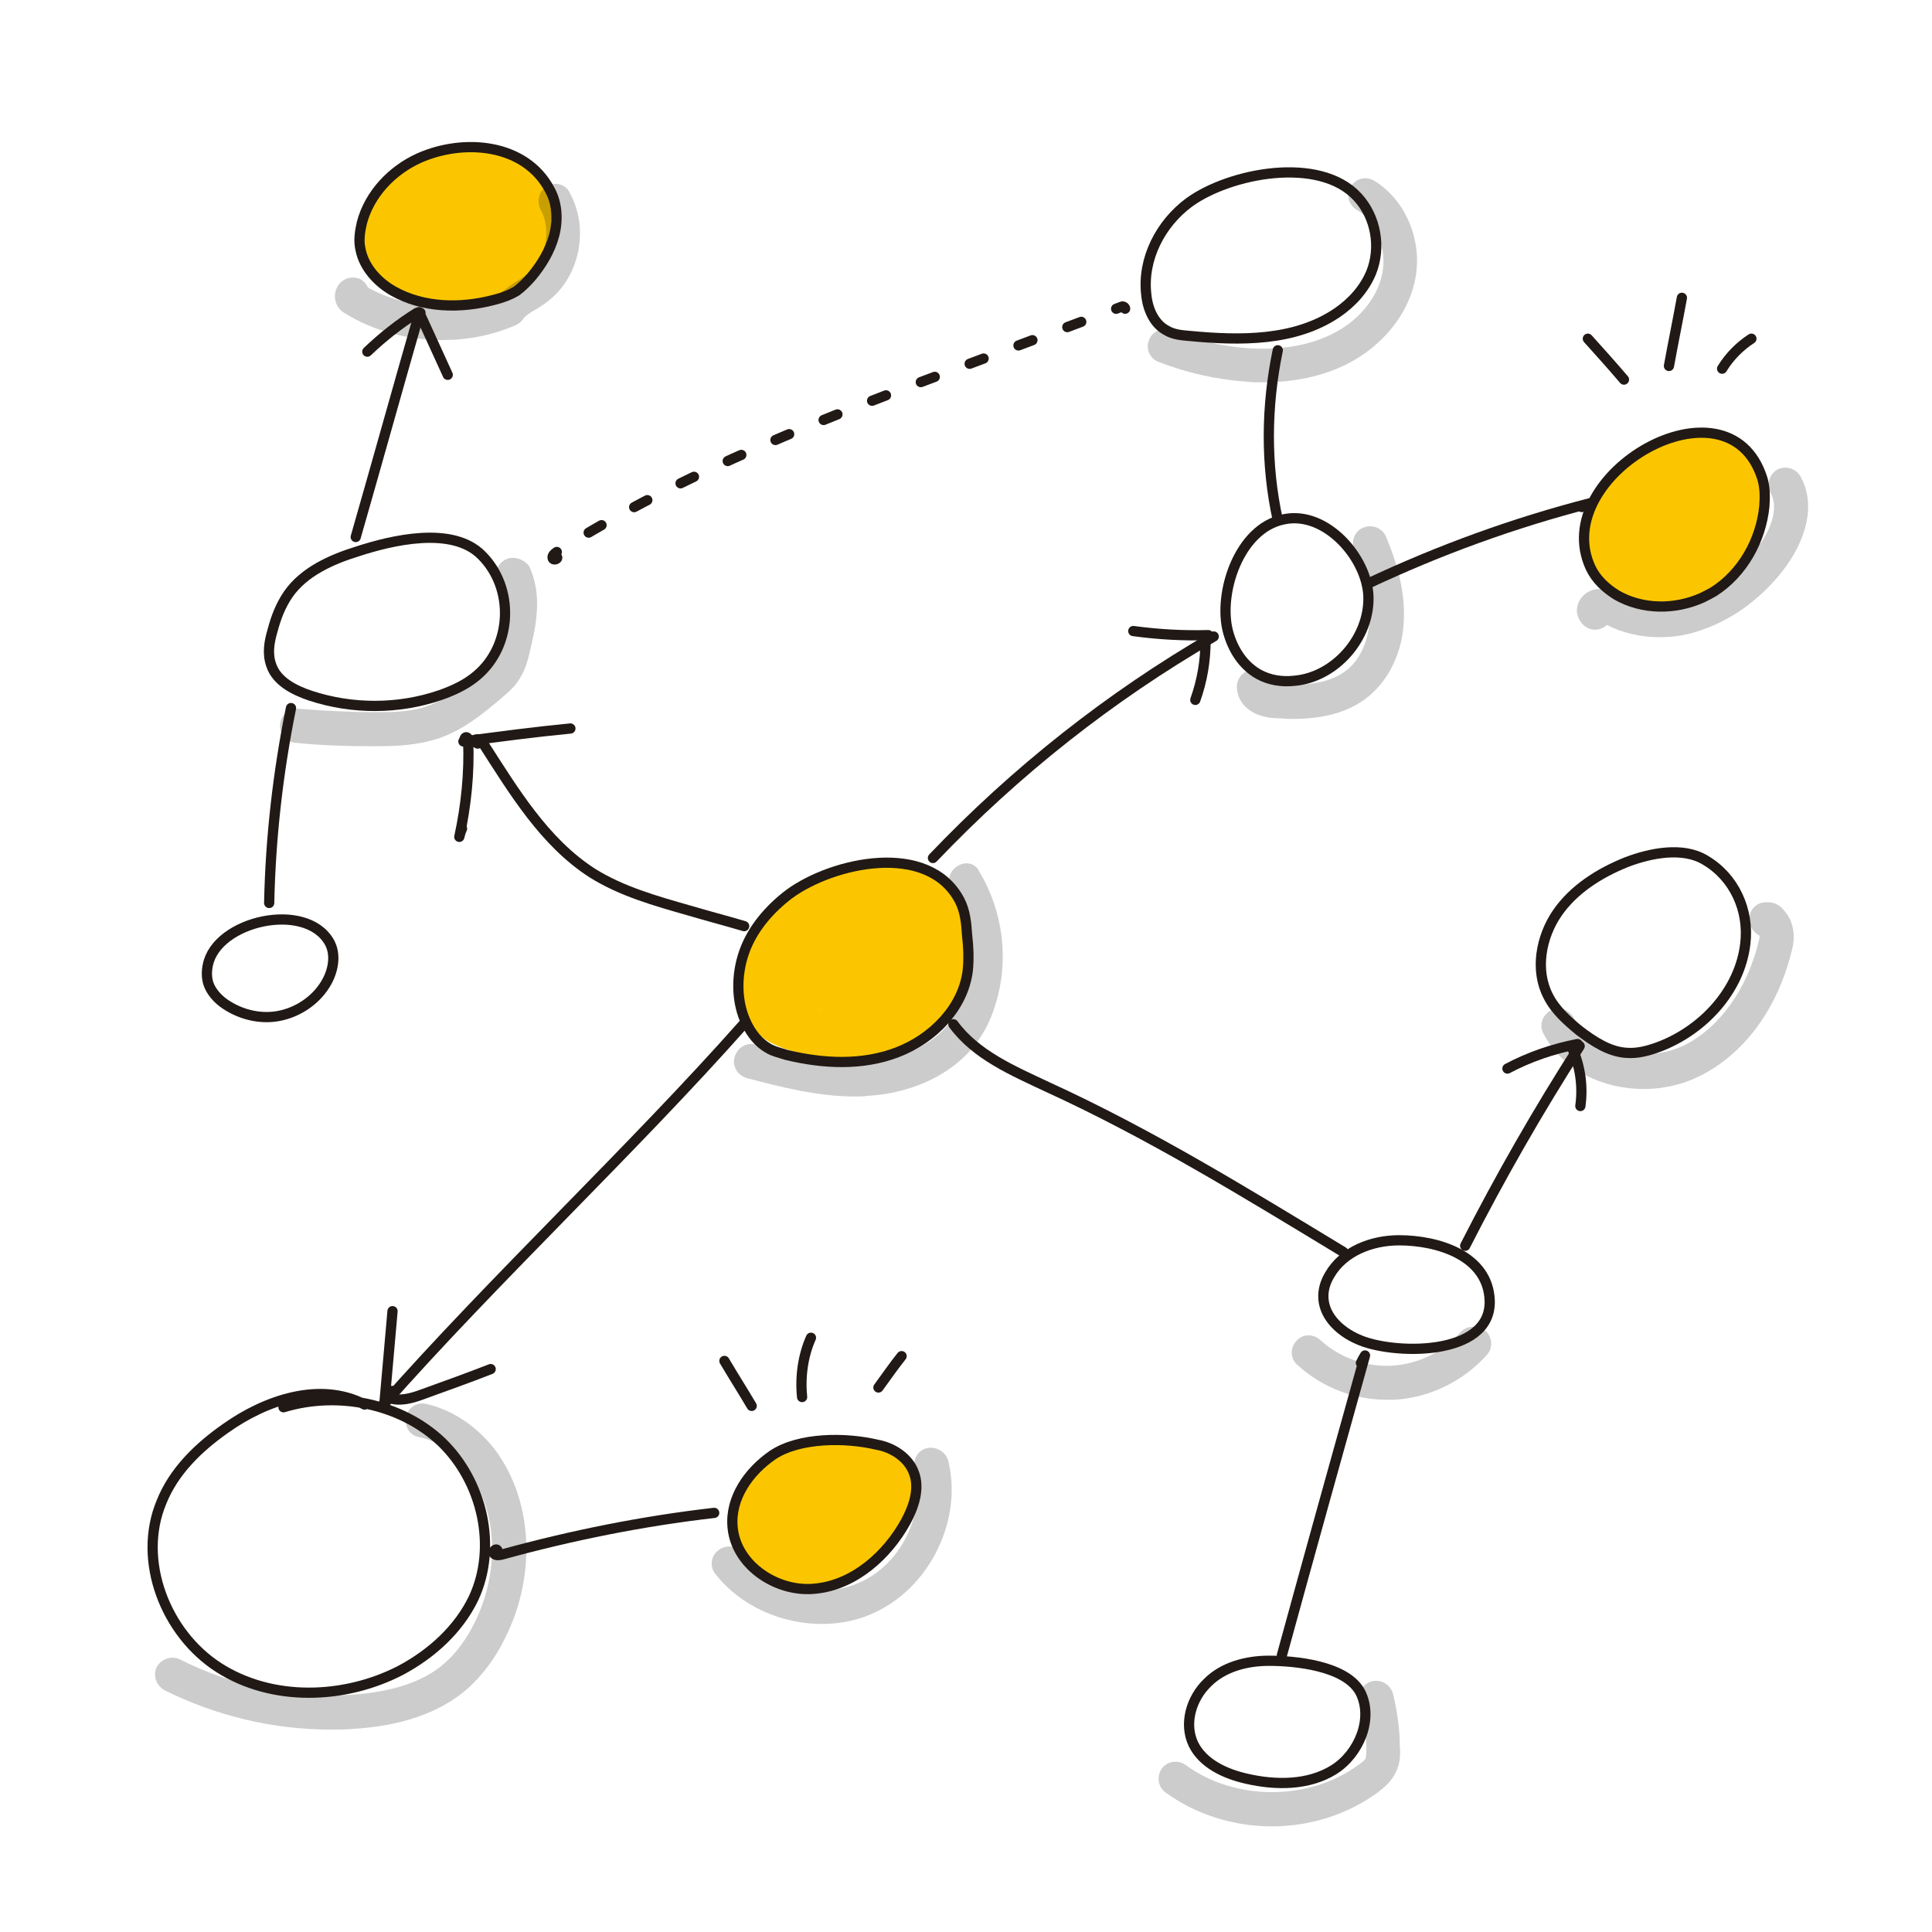 <?xml version="1.0" encoding="utf-8"?>
<!-- Generator: Adobe Illustrator 21.0.0, SVG Export Plug-In . SVG Version: 6.00 Build 0)  -->
<svg version="1.1" xmlns="http://www.w3.org/2000/svg" xmlns:xlink="http://www.w3.org/1999/xlink" x="0px" y="0px"
	 viewBox="0 0 283.5 283.5" style="enable-background:new 0 0 283.5 283.5;" xml:space="preserve">
<style type="text/css">
	.st0{fill:none;stroke:#FBC600;stroke-width:3;stroke-linecap:round;stroke-linejoin:round;stroke-miterlimit:10;}
	.st1{fill:none;stroke:#FBC600;stroke-width:6;stroke-linecap:round;stroke-linejoin:round;stroke-miterlimit:10;}
	.st2{fill:none;stroke:#FBC600;stroke-width:4;stroke-linecap:round;stroke-linejoin:round;stroke-miterlimit:10;}
	.st3{opacity:0.2;}
	.st4{fill:none;stroke:#211915;stroke-width:1.5;stroke-linecap:round;stroke-linejoin:round;stroke-miterlimit:10;}
	
		.st5{fill:none;stroke:#211915;stroke-width:1.5;stroke-linecap:round;stroke-linejoin:round;stroke-miterlimit:10;stroke-dasharray:2.187,5.467;}
	
		.st6{fill:none;stroke:#211915;stroke-width:1.5;stroke-linecap:round;stroke-linejoin:round;stroke-miterlimit:10;stroke-dasharray:2.32,5.8;}
	.st7{fill:none;stroke:#211915;stroke-width:7;stroke-linecap:round;stroke-linejoin:round;stroke-miterlimit:10;}
	.st8{fill:none;stroke:#211915;stroke-width:4.206;stroke-linecap:round;stroke-linejoin:round;stroke-miterlimit:10;}
	.st9{fill:none;stroke:#211915;stroke-width:1.577;stroke-linecap:round;stroke-linejoin:round;stroke-miterlimit:10;}
	
		.st10{fill:none;stroke:#211915;stroke-width:1.577;stroke-linecap:round;stroke-linejoin:round;stroke-miterlimit:10;stroke-dasharray:2.3,5.749;}
</style>
<g id="Capa_3">
	<path class="st0" d="M123.8,130.5c-3.9-0.6-8.1,1.9-9.5,5.6c-0.5,1.3-0.7,2.8-0.7,4.2c-0.1,2.7,0.5,5.6,2.4,7.5
		c1.2,1.2,2.9,1.8,4.5,2.3c1.1,0.4,2.3,0.8,3.5,0.9c1.2,0,2.4-0.3,3.6-0.7c2.4-0.7,4.8-1.6,6.6-3.3c1.2-1.2,2.1-2.7,3-4.2
		c0.6-1,1.2-2.1,1.5-3.3c0.2-1.1,0.1-2.2,0-3.2c-0.1-1.1-0.3-2.1-0.8-3.1c-0.8-1.5-2.3-2.5-3.8-3.2c-1.9-0.9-3.9-1.3-6-1.4
		c-2.1-0.1-4.3,0.3-6.2,1.3c-2.3,1.2-4,3.3-5,5.7c-1,2.4-1.4,5-1.4,7.5"/>
	<path class="st0" d="M114.9,134.5c-0.8,0.4-1.4,1.1-1.9,1.7c-1.6,2.2-2.9,4.8-3.2,7.5c-0.2,2.7,0.8,5.7,3.1,7.2
		c1.3,0.8,2.8,1.2,4.3,1.4c2.9,0.4,5.8,0.5,8.7,0.2"/>
	<path class="st0" d="M112,141.8c0.6,2.3,1.2,4.7,2.7,6.5c1.6,1.7,3.8,2.6,6,3.4"/>
	<path class="st0" d="M110.7,147.3c1.7,2.3,4.3,4,7.2,4.6"/>
	<path class="st0" d="M111.8,150c0.6,1,1.8,1.6,2.9,2.1c1.4,0.6,2.9,1,4.4,1.2"/>
	<path class="st0" d="M111.2,144.9c1.1,1.5,2.4,3,3.8,4.2"/>
	<path class="st0" d="M118,152.2c4.3,1.2,8.9,1.2,13.3,0.2"/>
	<path class="st0" d="M119.8,153.5c-0.1,0-0.1,0.1-0.1,0.1c0,0.1,0.1,0.1,0.1,0.2c0.4,0.2,0.8,0.2,1.3,0.2c2.4-0.1,4.8-0.3,7.2-0.4"
		/>
	<path class="st0" d="M128.4,151.9c0.4,0.3,1,0.1,1.5-0.1c1.4-0.5,2.8-1.1,4.1-2c1.8-1.3,3.2-3.2,4.6-5"/>
	<path class="st0" d="M131.6,151.7c0,0.2,0.2,0.3,0.5,0.4c0.2,0,0.4-0.1,0.6-0.2c1.8-0.9,3.4-2.2,4.9-3.5"/>
	<path class="st0" d="M134.6,148.8c1.1-0.8,2.1-1.7,3-2.7c1.8-2.2,2.4-5,2.9-7.8"/>
	<path class="st0" d="M136.8,148c0.1-0.1,0.2-0.2,0.3-0.3c1.3-1.1,2.1-2.6,2.5-4.3"/>
	<path class="st0" d="M137.5,142.5c1.1-1.6,1.8-3.5,2-5.5c0.2-2-0.3-4-1.4-5.6"/>
	<path class="st0" d="M138.5,135.1c-0.2-1.3-0.6-2.7-1.6-3.5c-0.5-0.5-1.2-0.8-1.9-1.2c-0.7-0.4-1.2-1-1.8-1.5s-1.4-0.8-2.2-0.7"/>
	<path class="st0" d="M139,133.3c-0.3-0.4-0.3-1-0.5-1.5c-0.3-1.1-1.1-2.1-2.1-2.6c-1-0.5-2.3-0.6-3.3-0.2"/>
	<path class="st0" d="M134.7,134.6c-0.5-1.4-2.1-1.9-3.5-2.1c-4.5-0.6-9.3,0.5-13.1,3"/>
	<path class="st0" d="M129.6,130.2c-0.1-0.4-0.6-0.4-1-0.3c-4.6,1.1-8.9,3-12.8,5.7"/>
	<path class="st0" d="M129.5,130.7c0.1-0.1,0.2-0.1,0.4-0.2c-4,1.9-8,3.8-11.9,5.9"/>
	<path class="st0" d="M133.3,130.9c-0.1,0,0.1-0.1,0.1,0c0,0.1-0.1,0.2-0.2,0.2c-6.5,2.4-12.9,5.3-18.9,8.8"/>
	<path class="st0" d="M132.9,132c0.2,0,0.4-0.1,0.6-0.1c-6.8,2.7-13.4,5.9-19.6,9.6"/>
	<path class="st0" d="M134.7,132.8c-7.5,3.3-15,6.8-22.3,10.7"/>
	<path class="st0" d="M135.1,134.2c-7.2,3.5-14.5,7.1-21.7,10.6"/>
	<path class="st0" d="M136.1,135.1c-7.9,3.4-15.5,7.3-22.9,11.7"/>
	<path class="st0" d="M136.3,136.7c-6.9,3.7-13.8,7.3-20.9,10.8"/>
	<path class="st0" d="M136.1,138.7c-6.4,2.9-12.7,6.1-18.9,9.4"/>
	<path class="st0" d="M136.2,140.1c-4.9,2-9.7,4.4-14.3,7.2"/>
	<path class="st0" d="M135.5,142c-4,2.2-8,4.3-12,6.5c-0.9,0.5-1.8,1-2.9,1.2c2.2-1.3,4.5-2.5,6.9-3.5"/>
	<path class="st0" d="M136,143.9c-4.2,2-8.3,4-12.5,6.1"/>
	<path class="st0" d="M134.1,145.5c-3.3,1.6-6.6,3.1-9.9,4.7"/>
	<path class="st0" d="M140.4,142.1c0.1,0.3,0.1,0.7-0.1,1"/>
	<path class="st0" d="M140.9,136.9c0.1-0.1,0.1-0.2,0.1-0.3c-0.2,0.6-0.4,1.2-0.6,1.8"/>
	<path class="st0" d="M120.8,213.1c-0.9-0.1-1.7,0.1-2.6,0.4c-1.5,0.6-2.9,1.4-4.1,2.5c-1,0.9-1.9,2-1.9,3.3"/>
	<path class="st0" d="M113.9,214.6c0.1,0,0.1-0.1,0-0.2c-0.1,0-0.2,0-0.2,0c-0.5,0.2-0.9,0.7-1.3,1.1c-0.8,1-1.6,2.1-2.1,3.3
		c-0.4,1.2-0.5,2.6,0.1,3.8"/>
	<path class="st0" d="M110.7,219.8c-0.4,0.8-0.8,1.7-0.9,2.5c-0.2,0.9-0.2,1.8,0.2,2.7c0.7,1.5,2.3,2.2,3.5,3.3"/>
	<path class="st0" d="M109.4,222c-0.6,1.7,0.1,3.6,1.2,5c1.2,1.4,2.7,2.3,4.3,3.2"/>
	<path class="st0" d="M112.7,228.1c0.9,1,2.2,1.6,3.4,2.2c1.2,0.5,2.4,1.1,3.7,0.8"/>
	<path class="st0" d="M117,231c1.2,0.4,2.6,0.4,3.8,0"/>
	<path class="st0" d="M112.6,228.8c0,0.7,0.4,1.3,0.9,1.7c0.5,0.4,1.2,0.6,1.9,0.6s1.3,0.1,2,0.1"/>
	<path class="st0" d="M111,228.4c0.5,0.8,1.4,1.4,2.4,1.6c0.9,0.3,1.9,0.3,2.9,0.4"/>
	<path class="st0" d="M118.1,230.5c0.4,0.2,1,0.1,1.4,0c2.5-0.7,4.9-1.8,7.1-3.3"/>
	<path class="st0" d="M121,231.2c2.4-0.8,4.9-1.8,6.7-3.6"/>
	<path class="st0" d="M123.3,229.5c2.7-2.1,5.1-4.4,7.3-7.1c0.6-0.7,1.1-1.4,1.4-2.3"/>
	<path class="st0" d="M126.2,226.9c0.1-0.3,0.4-0.5,0.7-0.6c2-1.1,3.6-2.9,4.5-5"/>
	<path class="st0" d="M126.7,227.2c0,0.1,0.2,0.2,0.3,0.2c0.1,0,0.2-0.1,0.3-0.2c1-0.9,2-1.7,2.8-2.8c0.8-1,1.5-2.2,1.7-3.5"/>
	<path class="st0" d="M126.6,226.5c-0.1,0.1-0.1,0.1-0.1,0.2c1.1-0.8,1.9-1.9,2.7-3c0.9-1.3,1.7-2.7,2.3-4.2c0.3-0.9,0.5-2-0.1-2.7"
		/>
	<path class="st0" d="M130.8,220.6c0.9-0.8,1.4-2,1.4-3.2s-0.5-2.4-1.4-3.2"/>
	<path class="st0" d="M131.6,220.7c0.5-0.6,0.8-1.4,0.9-2.3s0-1.6,0-2.4"/>
	<path class="st0" d="M131.8,218.1c-0.7-1-0.9-2.3-1.8-3.1c-0.4-0.4-1-0.6-1.5-0.7c-1.2-0.3-2.5-0.5-3.7-0.5"/>
	<path class="st0" d="M131.1,215.5c-0.1-0.6-0.6-1-1.1-1.2c-2.6-1.3-5.7-1.8-8.6-1.5"/>
	<path class="st0" d="M129.6,215.8c-4.8-1-9.9-0.6-14.4,1.3"/>
	<path class="st0" d="M126.2,214.6c-0.5-0.1-1.1,0-1.6,0.1c-3.9,0.8-7.8,2.6-10.1,5.8c-0.3,0.5-0.7,1-0.7,1.6"/>
	<path class="st0" d="M118.4,217.5c-0.9,0.1-1.8,0.4-2.5,0.9c-0.7,0.5-1.4,1.2-2,1.8c-0.7,0.8-1.4,1.6-1.7,2.6
		c-0.3,1-0.1,2.2,0.6,2.9"/>
	<path class="st0" d="M116.3,217.7c-0.9,0.3-1.5,1-2.1,1.8c-0.8,1.1-1.6,2.4-1.7,3.8c-0.1,1.4,0.4,2.9,1.5,3.8"/>
	<path class="st0" d="M115.6,220.9c-0.4,1.4-0.8,2.9-0.7,4.3c0.1,1.5,0.8,3,2.1,3.7"/>
	<path class="st0" d="M115.8,225.5c0.1,0.7,0.3,1.5,0.8,1.9c0.5,0.3,1.1,0.3,1.7,0.3c1.6-0.2,3-1,4.4-1.7"/>
	<path class="st0" d="M117.7,228.6c0.7,0.1,1.3-0.2,1.9-0.5c1.4-0.8,2.9-1.5,4.3-2.2c1-0.5,2-0.9,2.9-1.5s1.7-1.4,2.1-2.5"/>
	<path class="st0" d="M120.2,228.2c0.5-0.1,0.9-0.5,1.3-0.9c2.6-2.7,4.6-6,7.2-8.7c0.5-0.5,1-1,1.2-1.7"/>
	<path class="st0" d="M121.8,225.2c3.2-2,6-4.4,8.4-7.3"/>
	<path class="st0" d="M118.8,225.9C118.8,225.9,118.7,226,118.8,225.9c0,0.1,0.1,0.1,0.1,0c2.8-2.7,5.3-5.8,8.5-8"/>
	<path class="st0" d="M117.2,226c0.1,0.1,0.3,0.1,0.4,0c2.7-2.5,5.4-5,8-7.6"/>
	<path class="st0" d="M117.6,224.5c0-0.4,0.3-0.7,0.6-1c1.6-1.9,3.4-3.7,5.3-5.3"/>
	<path class="st0" d="M117.2,223.2c1.8-2.2,4-4.2,6.3-6"/>
	<path class="st0" d="M116.8,222.3c1-1.5,2.3-2.9,3.6-4.1"/>
	<path class="st0" d="M117.1,220.5c1-1,2.1-2,3.3-2.8"/>
	<path class="st0" d="M122.8,217.8c1.7-0.4,3.3-0.7,5-1.1"/>
	<path class="st0" d="M124.6,216.9c0.3,0,0.5,0.2,0.8,0.4c0.4,0.2,0.9,0.3,1.4,0.2"/>
	<path class="st0" d="M66.7,23.8c0-0.2-0.1-0.4-0.3-0.5s-0.4-0.1-0.6-0.1c-0.7,0.1-1.4,0.4-2.1,0.8c-1.9,1.1-3.8,2.2-4.9,4"/>
	<path class="st0" d="M60.1,26.6c-1.5,1.4-3.1,3-3.7,5c-0.6,2.1,0,4.4,1.5,6"/>
	<path class="st0" d="M57.6,28.5c-1,0.9-1.8,2-2.3,3.3c-0.5,1.3-0.6,2.7-0.2,4c0.6,1.8,2.1,3,3.7,4"/>
	<path class="st0" d="M55.9,33.9c-0.1,1-0.2,2-0.1,2.9c0.1,1,0.6,1.9,1.3,2.5c0.4,0.4,1,0.6,1.5,0.8c1.6,0.7,3.3,1.3,4.9,2"/>
	<path class="st0" d="M54.3,37.1c-0.1,1,0.4,1.9,1.2,2.6c0.7,0.7,1.6,1.1,2.5,1.4c0.9,0.3,1.9,0.6,2.7,1"/>
	<path class="st0" d="M60.1,40.9c3.2,1.6,7,1.9,10.4,0.7"/>
	<path class="st0" d="M61.8,42.2c0.2,0.4,0.6,0.6,1,0.7S63.6,43,64,43c2.2-0.1,4.3-0.2,6.5-0.4"/>
	<path class="st0" d="M62.8,41.6c3.7,0.4,7.7,0.5,10.9-1.4c0.8-0.4,1.5-1,1.8-1.8"/>
	<path class="st0" d="M70.9,42.1c2.4-0.1,4.7-1.5,5.9-3.5"/>
	<path class="st0" d="M73.3,41.2c1.5-1,3-2,4.2-3.3c1.2-1.3,2-3.1,1.9-4.9"/>
	<path class="st0" d="M75.1,38.4c1.9-1.2,2.7-3.4,3-5.6c0.1-0.7,0.1-1.5-0.1-2.2c-0.2-0.7-0.6-1.4-1.2-1.7"/>
	<path class="st0" d="M79.3,32.2c0.4-0.7,0.5-1.6,0.4-2.4c-0.2-0.8-0.5-1.5-1-2.2c-0.5-0.8-1.2-1.6-2.1-1.8"/>
	<path class="st0" d="M78.7,30.1c0.2-0.4,0.2-1,0-1.4c-0.2-0.5-0.5-0.8-0.8-1.2c-1.3-1.5-2.9-2.7-4.7-3.6"/>
	<path class="st0" d="M77.9,27.6c-0.2-0.7-0.8-1.2-1.4-1.6c-0.6-0.3-1.3-0.5-2-0.7c-1.6-0.4-3.2-0.8-4.8-1.1c-0.9-0.2-2-0.4-2.8,0"
		/>
	<path class="st0" d="M74.5,24.9c-0.6-0.5-1.4-0.6-2.1-0.8c-1.1-0.3-2.3-0.5-3.5-0.5s-2.4,0.5-3.1,1.3"/>
	<path class="st0" d="M74.3,25.9c-0.4-0.3-0.9-0.3-1.3-0.3c-2.2-0.1-4.4-0.1-6.6,0.4s-4.3,1.4-5.8,2.9"/>
	<path class="st0" d="M71.3,25.8c-2-0.4-4-0.2-5.9,0.5c-1.9,0.7-3.6,1.7-5.2,2.9c-1.1,0.8-2.2,1.8-2.4,3.2"/>
	<path class="st0" d="M59.7,25.9c-0.2-0.1-0.3,0-0.5,0.1c-0.8,0.4-1.4,1.1-1.8,1.9c-0.4,0.8-0.7,1.7-0.9,2.5"/>
	<path class="st0" d="M69.5,26.1c0-0.3-0.3-0.5-0.6-0.5c-0.3,0-0.6,0.1-0.9,0.2c-2.1,0.8-4,2.1-5.6,3.6c-1,1-2,2.1-2.5,3.4
		c-0.6,1.3-0.7,2.8-0.1,4.1"/>
	<path class="st0" d="M65.7,28.1c-1.2,0.1-2.3,0.4-3.3,0.9c-0.8,0.3-1.5,0.8-2.1,1.4c-0.5,0.6-0.9,1.3-1.1,2.1
		c-0.7,2.4,0.1,5.2,1.9,7"/>
	<path class="st0" d="M59.4,32.6c-0.5-0.1-0.9,0.5-1,1c-0.2,0.8-0.4,1.6-0.3,2.4c0.1,0.8,0.4,1.6,1,2.1c0.6,0.5,1.3,0.8,2,0.9
		c1.5,0.3,3.1,0.1,4.6,0"/>
	<path class="st0" d="M62.4,32.8c-0.5,1-0.6,2.1-0.4,3.1c0.2,1.1,0.9,2,1.8,2.6c0.7,0.5,1.5,0.7,2.4,0.7c1.6,0.1,3.3-0.2,4.9-0.6"/>
	<path class="st0" d="M66.6,39.3c0.4,0.5,1.2,0.6,1.8,0.5c0.7-0.1,1.3-0.3,1.9-0.6c1.5-0.7,2.9-1.5,4.2-2.6"/>
	<path class="st0" d="M70.4,39.3c3-2,5.2-5.2,5.9-8.8"/>
	<path class="st0" d="M70.8,37.6c0.2,0.1,0.5-0.1,0.7-0.3c1.7-2,3.4-4.2,4.1-6.7c0.3-1,0.3-2.3-0.5-3"/>
	<path class="st0" d="M71.2,35.4c1.4-1.5,2.2-3.4,2.7-5.4c0.2-0.6,0.3-1.3,0.1-2c-0.2-0.6-0.8-1.2-1.5-1.1"/>
	<path class="st0" d="M68.9,37c1.6-3.2,2.7-6.7,3.1-10.3"/>
	<path class="st0" d="M66.5,37.4c-0.1,0,0,0.1,0,0.1c0.1,0,0.1-0.1,0.1-0.1c1.1-3.3,2.4-6.6,3.8-9.9"/>
	<path class="st0" d="M65.4,37.2c0.7-3.1,1.5-6.1,2.5-9.1"/>
	<path class="st0" d="M64.3,35.8c-0.2,0-0.2-0.3-0.1-0.4c0.6-2.6,1.8-5,3.3-7.2"/>
	<path class="st0" d="M63.4,35.6c0,0.1-0.1,0.2-0.1,0.2c0.9-2.2,1.6-4.5,2.1-6.9"/>
	<path class="st0" d="M62.3,33.5c-0.2-0.3-0.1-0.6,0-0.9c0.4-1.4,1.1-2.7,2.1-3.8"/>
	<path class="st0" d="M72.9,40.3c0,0,0,0.1-0.1,0.1c0.7-0.2,1.4-0.6,2-1"/>
	<path class="st0" d="M75.8,38.3c1.4-2,2.3-4.2,2.8-6.6c0.1-0.5,0.2-1.1,0-1.6s-0.7-0.9-1.3-0.8"/>
	<path class="st0" d="M247.3,66c-1-0.6-2.2-0.2-3.2,0.3c-2.5,1.3-4.8,3.2-6.4,5.6c-1,1.4-1.8,3.1-2,4.8c-0.2,1.7,0.1,3.6,1.2,5"/>
	<path class="st0" d="M249.1,67.6c-0.2-0.3-0.6-0.2-1-0.1c-3,1-5.7,3.1-7.4,5.7c-0.4,0.6-0.7,1.2-0.8,1.9"/>
	<path class="st0" d="M247.9,67.2c-0.1-0.2-0.3-0.1-0.5,0c-3.1,1.6-6.2,3.6-8.3,6.4c-0.5,0.6-1,1.4-1.1,2.2
		c-0.1,0.8,0.1,1.7,0.7,2.2"/>
	<path class="st0" d="M242.3,69.4c-0.5,0.1-0.8,0.5-1.1,0.8c-1.7,1.9-3.2,4-4.2,6.3c-0.2,0.5-0.4,1-0.5,1.6c0,0.6,0.2,1.1,0.6,1.5"
		/>
	<path class="st0" d="M236.8,72c-1,1-2,2-2.4,3.3c-0.6,1.7-0.3,3.8,0.9,5.2"/>
	<path class="st0" d="M236,72.1c-1.2,1.5-1.9,3.4-2.1,5.3c-0.2,1.7,0,3.4,1.1,4.8c1.1,1.4,2.8,2.1,4.2,3.1"/>
	<path class="st0" d="M237.6,84c-0.1,0.8,0.4,1.5,1.1,2c0.6,0.4,1.4,0.6,2.2,0.7c0.8,0.1,1.6,0.1,2.3,0.3"/>
	<path class="st0" d="M235,82.9c-0.1,0.4,0.3,0.8,0.7,1c1.4,1,2.9,1.8,4.5,2.6"/>
	<path class="st0" d="M240.1,86c3.2,1.2,6.9,1,10-0.5"/>
	<path class="st0" d="M244.9,86.9c3.4-0.8,6.5-2.7,8.7-5.3c0.3-0.3,0.5-0.7,0.6-1.1"/>
	<path class="st0" d="M249.8,84.9c0,0.1,0.1,0.1,0.1,0c1.5-0.8,2.8-1.8,3.9-3"/>
	<path class="st0" d="M252.3,82.9c1.1-1.5,2.2-2.9,3.1-4.6c0.9-1.6,1.4-3.5,1.1-5.3"/>
	<path class="st0" d="M253,81.8c2-1.5,3.4-3.8,3.6-6.3"/>
	<path class="st0" d="M253.3,81.6c0,0.1-0.1,0.1-0.1,0.2c1-0.4,1.6-1.3,2-2.3c0.6-1.3,1.1-2.7,1.5-4.1"/>
	<path class="st0" d="M255.7,75.7c1.1-2.8,1-6.2-0.4-8.9"/>
	<path class="st0" d="M256.1,75c0,0.1,0.2,0.1,0.3,0s0.1-0.1,0.2-0.2c0.6-1.3,0.8-2.8,0.6-4.3c-0.1-0.4-0.2-0.8-0.4-1.2"/>
	<path class="st0" d="M256.5,75.4c0.8-2.5,0-5.3-1.6-7.4c-0.5-0.6-1.1-1.2-1.8-1.6s-1.6-0.6-2.4-0.4"/>
	<path class="st0" d="M255.1,67.9c-0.3-0.5-0.8-0.9-1.3-1.2c-1.1-0.6-2.3-0.9-3.5-1.2c-0.6-0.2-1.3-0.3-2-0.3
		c-0.7,0-1.3,0.3-1.8,0.8"/>
	<path class="st0" d="M253.4,67c-1.4-0.3-2.9,0-4.3,0.5c-2.6,0.9-4.9,2.4-6.8,4.4"/>
	<path class="st0" d="M254.1,68.3c-3.4,1.3-6.8,2.5-9.8,4.5c-1.7,1.1-3.3,2.5-3.8,4.4"/>
	<path class="st0" d="M247.8,69.8c-1.3,0.4-2.5,1.3-3.6,2.1c-1.5,1.1-2.9,2.3-4.1,3.8c-1.2,1.4-2,3.2-2.1,5.1c0,0.2,0,0.4,0.1,0.5"
		/>
	<path class="st0" d="M242.1,76.9c-1.6,1.6-3,3.5-3.9,5.6c-0.2,0.5-0.3,1.1,0.1,1.4"/>
	<path class="st0" d="M239.7,83.3c0.3-1.5,1.1-2.8,2-4s2.1-2.2,3.2-3.1"/>
	<path class="st0" d="M241.7,82.5c1.2-1.7,2.7-3.2,4.4-4.4"/>
	<path class="st0" d="M242.1,83.3c0.6-0.4,1.1-0.9,1.6-1.4c0.9-0.9,1.9-1.6,3-2.3"/>
	<path class="st0" d="M242.3,83.8c1.1-0.5,2.1-1,3.1-1.7"/>
	<path class="st0" d="M241,84.3c0.6,0.4,1.5,0.2,2.3-0.1c2-0.7,4.1-1.4,6-2.4"/>
	<path class="st0" d="M243.4,84.9c0.5,0.2,1-0.1,1.4-0.3c1.1-0.6,2.3-1.2,3.3-1.9c1.5-0.9,3-2,3.6-3.7"/>
	<path class="st0" d="M246.8,84c1.9-1.9,3.8-3.8,5.5-6c0.5-0.7,1-1.4,1.4-2.2s0.5-1.7,0.4-2.5"/>
	<path class="st0" d="M250.6,80.9c0.3-0.1,0.5-0.4,0.7-0.6c1.2-1.5,2.2-3.2,2.9-5c0.4-1,0.7-2,0.7-3.1"/>
	<path class="st0" d="M245.5,82.6c1.8-2.7,3.6-5.4,5.8-7.7c1.1-1.2,2.3-2.3,3.2-3.6"/>
	<path class="st0" d="M247.3,79.6c0-0.5,0.2-1,0.5-1.4c1.6-3.3,4.1-6.2,7.2-8.3"/>
	<path class="st0" d="M244.6,79.2c1.8-3.8,5.2-6.5,8.4-9.1"/>
	<path class="st0" d="M243.5,77.6c2.1-2.2,4.3-4.4,6.6-6.5"/>
	<path class="st0" d="M242.8,77C242.8,77,242.8,77,242.8,77c-0.1-0.1-0.1-0.1-0.1-0.1c1-1.5,2.6-2.6,4.1-3.6"/>
	<path class="st0" d="M242.4,76.2c-0.1,0,0-0.1,0.1-0.2c1.2-1,2.4-1.8,3.8-2.5"/>
	<path class="st0" d="M249.5,85c0.5,0.1,1-0.1,1.4-0.3c0.7-0.4,1.5-0.7,2.2-1.1"/>
</g>
<g id="Capa_2">
	<g class="st3">
		<path d="M140.5,127.1c-1.2,0.7-1.6,2.2-0.9,3.4c2.7,4.5,3.4,10.3,1.9,15.3c-0.4,1.3-0.9,2.5-1.6,3.5c-2.4,3.7-7.1,6.1-12.8,6.5
			c-5.4,0.3-10.9-1.1-16.2-2.5c-1.3-0.4-2.7,0.4-3.1,1.8c-0.4,1.3,0.4,2.7,1.8,3.1c4.9,1.3,10.4,2.7,15.9,2.7c0.6,0,1.2,0,1.8-0.1
			c7.2-0.4,13.5-3.7,16.7-8.8c0.9-1.4,1.6-3,2.1-4.7c2-6.4,1.1-13.6-2.4-19.4C143.2,126.7,141.7,126.3,140.5,127.1z"/>
		<path d="M185.3,56.1c4.7,0,8.8-0.9,12.4-2.7c5.1-2.6,8.8-7.1,9.9-12.1c1.3-5.8-1.3-12-6-14.8c-1.2-0.7-2.7-0.3-3.4,0.9
			c-0.7,1.2-0.3,2.7,0.9,3.4c2.9,1.7,4.5,5.8,3.7,9.5c-0.8,3.6-3.5,6.8-7.3,8.7c-3.4,1.7-7.5,2.4-12.3,2.1
			c-3.9-0.3-7.7-1.1-11.4-2.6c-1.3-0.5-2.7,0.1-3.2,1.4c-0.5,1.3,0.1,2.7,1.4,3.2c4.1,1.6,8.5,2.6,12.9,2.9
			C183.6,56.1,184.5,56.1,185.3,56.1z"/>
		<path d="M234.3,92.4c0.6-0.1,1.1-0.3,1.5-0.7c2.3,1.2,5,1.8,7.7,1.8c2.1,0,4.2-0.3,6.3-1.1c4.1-1.4,8-4.1,11.2-7.9
			c3.3-3.9,5.9-9.7,3.2-14.6c-0.7-1.2-2.2-1.6-3.4-1c-1.2,0.7-1.6,2.2-1,3.4c1.5,2.7-0.5,6.5-2.6,8.9c-2.7,3.1-5.8,5.3-9.1,6.4
			c-3.6,1.2-7.3,1-10.3-0.5c-1.1-0.5-3.3-1.2-5-0.1c-1,0.7-1.5,1.8-1.4,2.9C231.7,91.5,232.9,92.5,234.3,92.4z"/>
		<path d="M197.4,98.5c-2.7,2-6.6,2.1-9.7,1.9c-0.6,0-1-0.1-1.3-0.2c-0.3-1.2-1.4-2-2.6-1.9c-1.4,0.1-2.4,1.3-2.3,2.7
			c0.2,2.6,2.5,4.3,5.9,4.4c0.7,0,1.4,0.1,2.1,0.1c3.5,0,7.5-0.5,10.8-2.9c3.4-2.5,5.6-6.9,5.7-11.8c0.2-4.7-1.4-9.1-2.6-12
			c-0.5-1.3-2-1.9-3.3-1.4c-1.3,0.5-1.9,2-1.4,3.3c1.6,3.9,2.4,7.1,2.3,9.9C200.9,93.9,199.6,96.9,197.4,98.5z"/>
		<path d="M74.2,82.1c-1.2,0.6-1.8,2.1-1.2,3.3c1.2,2.5,0.6,5.6-0.2,9.1c-0.2,1-0.4,1.9-0.8,2.5c-0.4,0.6-1.1,1.3-1.9,1.8
			c-2.3,1.9-4.7,3.9-7.4,4.8c-2.4,0.9-5.2,0.9-7.6,0.9c-3.8,0-7.6-0.2-11.3-0.5c-1.4-0.1-2.6,0.9-2.7,2.3c-0.1,1.4,0.9,2.6,2.3,2.7
			c3.8,0.4,7.6,0.5,11.4,0.5c0.1,0,0.3,0,0.4,0c2.8,0,6.1-0.1,9.3-1.2c3.5-1.2,6.4-3.6,8.9-5.7c0.9-0.8,2.1-1.7,2.9-3.1
			c0.9-1.4,1.2-2.9,1.5-4.1c0.8-3.4,1.9-8.1-0.2-12.4C76.9,82.1,75.4,81.5,74.2,82.1z"/>
		<path d="M80.3,27.3c-1.2,0.7-1.6,2.2-1,3.4c1.7,3,0.8,7.4-1.9,9.5c-0.4,0.3-0.8,0.6-1.3,0.9c-1,0.6-2,1.3-3,2.3
			c-6.1,2.4-13.3,2-19.1-1.2c-0.3-0.7-1-1.3-1.6-1.4c-1.2-0.3-2.5,0.3-3,1.5c-0.6,1.3-0.1,2.9,1.1,3.6c4.3,2.7,9.4,4,14.4,4
			c3.7,0,7.4-0.7,10.8-2.2c0.4-0.2,0.8-0.5,1-0.8c0.4-0.6,1.2-1.1,2.1-1.6c0.5-0.3,1.1-0.7,1.6-1.1c4.7-3.6,6.1-10.7,3.2-15.9
			C83.1,27.1,81.5,26.6,80.3,27.3z"/>
		<path d="M259.1,132.4c-1.4,0-2.5,1.2-2.4,2.6c0,1,0.7,1.9,1.5,2.3c0,0.2,0,0.4-0.1,0.7c-1.7,7.2-5.9,13-11.2,15.5
			c-5.2,2.4-13.1,1.3-16-4.2c-0.7-1.2-2.2-1.7-3.4-1c-1.2,0.7-1.7,2.2-1,3.4c2.9,5.5,8.9,8.1,14.7,8.1c2.7,0,5.5-0.6,7.8-1.7
			c6.8-3.2,11.9-10,14-18.9c0.4-1.5,0.3-3.7-0.9-5.2C261.3,132.8,260.3,132.3,259.1,132.4z"/>
		<path d="M214.3,195.5c-2.5,2.9-6.3,4.7-10.1,4.9c-3.8,0.2-7.7-1.2-10.5-3.8c-1-0.9-2.6-0.9-3.5,0.2c-0.9,1-0.9,2.6,0.2,3.5
			c3.6,3.3,8.3,5.1,13.1,5.1c0.4,0,0.7,0,1.1,0c5.2-0.3,10.1-2.7,13.6-6.6c0.9-1,0.8-2.6-0.2-3.5
			C216.8,194.4,215.2,194.5,214.3,195.5z"/>
		<path d="M204.4,248.5c-0.4-1.3-1.7-2.1-3.1-1.8c-1.3,0.4-2.1,1.7-1.8,3.1c0.6,2.2,0.9,4.4,1,6.6c0,0.4,0,1.2-0.1,1.6
			c-0.2,0.4-0.8,0.8-1.1,1c-7.2,5.3-18.1,5.3-25.3,0c-1.1-0.8-2.7-0.6-3.5,0.5c-0.8,1.1-0.6,2.7,0.5,3.5c4.5,3.3,10.1,5,15.6,5
			c5.6,0,11.1-1.7,15.6-5c0.9-0.7,2-1.6,2.6-2.9c0.7-1.3,0.7-2.7,0.6-4C205.4,253.6,205,251,204.4,248.5z"/>
		<path d="M136,212.5c-1.3,0.3-2.1,1.7-1.8,3c1.6,6.4-1.7,13.6-7.6,16.5c-5.9,2.9-13.7,1.1-17.7-4.1c-0.8-1.1-2.4-1.3-3.5-0.4
			c-1.1,0.8-1.3,2.4-0.4,3.5c3.7,4.7,9.7,7.3,15.6,7.3c2.8,0,5.7-0.6,8.2-1.9c7.9-3.9,12.5-13.7,10.3-22.2
			C138.7,213,137.3,212.2,136,212.5z"/>
		<path d="M62.5,206c-1.4-0.3-2.7,0.6-2.9,2c-0.3,1.4,0.6,2.7,2,2.9c2.4,0.5,4.8,2.1,6.7,4.5c4.7,5.8,5.2,15,1.3,22.8
			c-1.2,2.4-2.7,4.4-4.3,5.8c-3.1,2.8-7.8,4.3-13.9,4.7c-8.6,0.5-17.3-1.3-25-5.2c-1.2-0.6-2.7-0.1-3.4,1.1
			c-0.6,1.2-0.1,2.7,1.1,3.4c7.6,3.8,16,5.8,24.5,5.8c1,0,2,0,3.1-0.1c7.2-0.4,12.9-2.4,16.9-5.9c2.1-1.9,4-4.3,5.5-7.4
			c4.8-9.5,4-20.8-1.8-28.1C69.6,209,66.1,206.8,62.5,206z"/>
	</g>
</g>
<g id="Capa_1">
	<path class="st4" d="M136.9,125.9c12.1-12.7,26-23.7,41.2-32.5"/>
	<path class="st4" d="M180.2,92.7c0.7,2.6,2.2,5,4.6,6.3c1.5,0.8,3.3,1.1,5.1,0.9c6-0.5,11.1-6.3,10.9-12.4
		c-0.2-5.6-6.2-12.6-12.4-11.3C181.8,77.5,178.7,87.1,180.2,92.7z"/>
	<path class="st4" d="M200.6,85.7c10.6-5,21.6-9,32.9-11.9c-0.5,0.2-0.9,0.4-1.4,0.6"/>
	<path class="st4" d="M109.1,150.3c-16.4,18.5-36.6,37.4-53,56c0.5-0.7,1-1.4,1.5-2.2"/>
	<path class="st4" d="M53.5,206.1c-6.5-3.4-14.5-0.7-20.4,3.5c-4,2.8-7.6,6.3-9.4,10.8c-3.6,8.6,0.6,19.3,8.4,24.3
		s18.4,4.7,26.7,0.4c4.5-2.4,8.5-6,10.7-10.6c3.5-7.5,1.3-17.1-4.7-22.9c-6-5.7-15.3-7.5-23.2-5.1"/>
	<path class="st4" d="M73,227.5c-0.2-0.4-0.8,0.2-0.5,0.5c0.3,0.3,0.8,0.2,1.2,0.1c10.2-2.8,20.6-4.9,31.1-6.1"/>
	<path class="st4" d="M215,182.8c5.1-10,10.7-19.8,16.8-29.3"/>
	<path class="st4" d="M52.2,78.8c3.1-10.8,6.1-21.6,9.2-32.4"/>
	<path class="st5" d="M81.7,81.7c0.3,0.3-0.5,0.6-0.6,0.2c-0.1-0.4,0.3-0.7,0.6-0.9c18.9-11.9,39.9-19.9,60.8-27.7
		c7.4-2.8,14.7-5.5,22.1-8.3c0.2-0.1,0.5,0.1,0.5,0.3"/>
	<path class="st4" d="M233.4,83.3c0.8,1.7,2.2,3,3.8,4c3.8,2.2,8.6,2.2,12.6,0.4c0.6-0.3,1.2-0.6,1.7-0.9c4.2-2.7,6.9-7.5,7.4-12.5
		c0.1-1.4,0.1-2.8-0.3-4.1C253.6,54.4,227.1,69.7,233.4,83.3z"/>
	<path class="st4" d="M113.4,213.5c-3.5,2.4-6.3,6.3-5.9,10.6c0.5,5.7,6.7,9.7,12.3,9c5.6-0.6,10.4-4.9,13.1-9.8
		c1.2-2.2,2.1-4.9,1.2-7.2c-0.8-2.2-3.1-3.7-5.4-4.1C124.1,210.9,117.3,210.9,113.4,213.5z"/>
	<path class="st4" d="M199.7,200c0.2-0.4,0.4-0.8,0.6-1.1c-4.1,14.7-8.2,29.4-12.2,44"/>
	<path class="st4" d="M52.5,80.9c-3.9,1.2-7.9,3-10.2,6.3c-1.1,1.6-1.8,3.4-2.3,5.3c-0.5,1.7-0.8,3.4-0.2,5.1
		c0.8,2.4,3.4,3.7,5.8,4.5c6.1,2,12.9,2,19-0.1c2-0.7,3.9-1.6,5.4-2.9c5.2-4.4,5.5-12.8,0.7-17.6C66.4,77.1,57.4,79.3,52.5,80.9z"/>
	<path class="st4" d="M238.7,126.5c-4,1.6-7.8,4-10.2,7.5c-2.4,3.5-3.3,8.4-1.3,12.2c1,2,2.8,3.6,4.5,5c2.1,1.6,4.5,3.2,7.1,3.3
		c1.5,0.1,3-0.3,4.4-0.8c6.6-2.4,12.1-8.3,12.9-15.2c0.6-4.9-1.6-9.8-5.9-12.3C246.9,124.2,242.1,125.2,238.7,126.5z"/>
	<path class="st4" d="M195.1,187.1c-0.6,1-1,2.2-0.9,3.5c0.2,2.7,2.5,4.8,5,5.9c4.9,2.3,19.6,2.7,19.4-5.6
		c-0.2-6.7-7.7-8.9-13.3-8.9C201.3,182,197.1,183.6,195.1,187.1z"/>
	<path class="st4" d="M139.9,150.3c3.3,4.5,8.7,6.8,13.8,9.2c15.1,6.9,29.2,15.6,43.4,24.2"/>
	<path class="st4" d="M186.2,243.7c-3.3,0-6.7,0.9-9,3.2c-2.4,2.3-3.5,6-2.1,9c1.4,2.9,4.7,4.4,7.8,5.1c4.3,1,9.1,1,12.8-1.3
		c3.7-2.3,5.9-7.5,3.9-11.4C197.5,244.4,190,243.7,186.2,243.7z"/>
	<path class="st4" d="M115.8,131.2c-2.9,2.2-5.4,5.1-6.6,8.5s-1.2,7.4,0.4,10.6c0.7,1.4,1.7,2.7,3.1,3.5c0.8,0.5,1.8,0.7,2.7,1
		c5.4,1.3,11.1,1.6,16.3-0.4c5.2-2,9.6-6.5,10.3-11.9c0.2-1.8,0.1-3.6-0.1-5.4c-0.1-1.7-0.3-3.5-1.1-5
		C136.2,123.4,122.2,126.5,115.8,131.2z"/>
	<path class="st4" d="M166.3,92.6c3.7,0.5,7.3,0.7,11,0.6"/>
	<path class="st4" d="M176.9,94c0,3-0.5,5.9-1.5,8.7"/>
	<path class="st4" d="M57.6,192.4c-0.4,4.5-0.8,9.1-1.2,13.6"/>
	<path class="st4" d="M57,205.1c1.6,0.6,3.4,0.1,5-0.5c3.3-1.2,6.7-2.4,10-3.7"/>
	<path class="st4" d="M221.2,156.8c3.2-1.7,6.7-2.9,10.3-3.6"/>
	<path class="st4" d="M230.8,154c1.1,2.6,1.5,5.5,1.1,8.3"/>
	<path class="st4" d="M61.5,23.2c-4,1.8-7.3,5.3-8.4,9.5c-0.3,1.3-0.5,2.6-0.2,3.9c0.5,2.6,2.5,4.8,4.8,6.1
		c4.4,2.5,9.9,2.6,14.8,1.3c1.2-0.3,2.3-0.7,3.3-1.3c0.8-0.6,1.5-1.3,2.2-2.1c1.5-1.8,2.7-3.8,3.3-6c0.6-2.2,0.5-4.7-0.6-6.7
		C77.1,21,68,20.3,61.5,23.2z"/>
	<path class="st4" d="M61.2,45.9c-2.6,1.6-5.1,3.6-7.3,5.7"/>
	<path class="st4" d="M61.7,45.9c-0.1,0-0.1,0-0.2-0.1c1.4,3.1,2.8,6.1,4.2,9.2"/>
	<path class="st4" d="M187.5,76.3c-1.8-8.2-1.7-16.7,0-24.9"/>
	<path class="st4" d="M174.5,29.7c-4.2,3.1-6.9,8.3-6.3,13.5c0.2,2.1,1.1,4.3,3,5.3c1,0.6,2.2,0.7,3.4,0.8
		c7.4,0.7,15.4,0.8,21.6-3.4c2.2-1.5,4-3.5,5-5.9c1.5-3.7,0.7-8.2-2-11.1C193.6,22.8,180.4,25.4,174.5,29.7z"/>
	<path class="st4" d="M42.7,103.9c-1.9,9.4-3,19-3.2,28.6"/>
	<path class="st4" d="M30.5,141.6c-0.2,0.9-0.2,1.9,0.1,2.8c0.4,1.1,1.2,2,2.1,2.7c2.3,1.7,5.3,2.5,8.1,2s5.4-2.2,6.9-4.6
		c1.2-1.9,1.7-4.4,0.6-6.3C44.8,132.2,31.8,135.1,30.5,141.6z"/>
	<path class="st4" d="M109.2,135.9c-2.7-0.8-5.4-1.5-8.1-2.3c-4.9-1.4-9.9-2.8-14.2-5.5c-7-4.5-11.5-12-16-19
		c-0.2-0.3-0.6-0.7-1-0.6s0.2,0.9,0.3,0.5"/>
	<path class="st4" d="M68.2,108.5c-0.1-0.1,0.1-0.4,0.3-0.3s0.2,0.3,0.2,0.5c0.2,4.7-0.3,9.5-1.3,14.1c0.1-0.4,0.2-0.8,0.4-1.2"/>
	<path class="st4" d="M68,108.8c5.2-0.7,10.5-1.4,15.7-1.9"/>
	<path class="st4" d="M233,49.7c1.8,2,3.6,4,5.3,6"/>
	<path class="st4" d="M244.9,53.7c0.6-3.3,1.3-6.7,1.9-10"/>
	<path class="st4" d="M252.7,54.1c1.1-1.8,2.6-3.3,4.3-4.4"/>
	<path class="st4" d="M110.3,206.3c-1.3-2.2-2.7-4.4-4-6.6"/>
	<path class="st4" d="M117.7,205c-0.3-2.9,0.1-6,1.3-8.7"/>
	<path class="st4" d="M128.9,203.6c1.1-1.5,2.2-3.1,3.4-4.6"/>
</g>
</svg>
